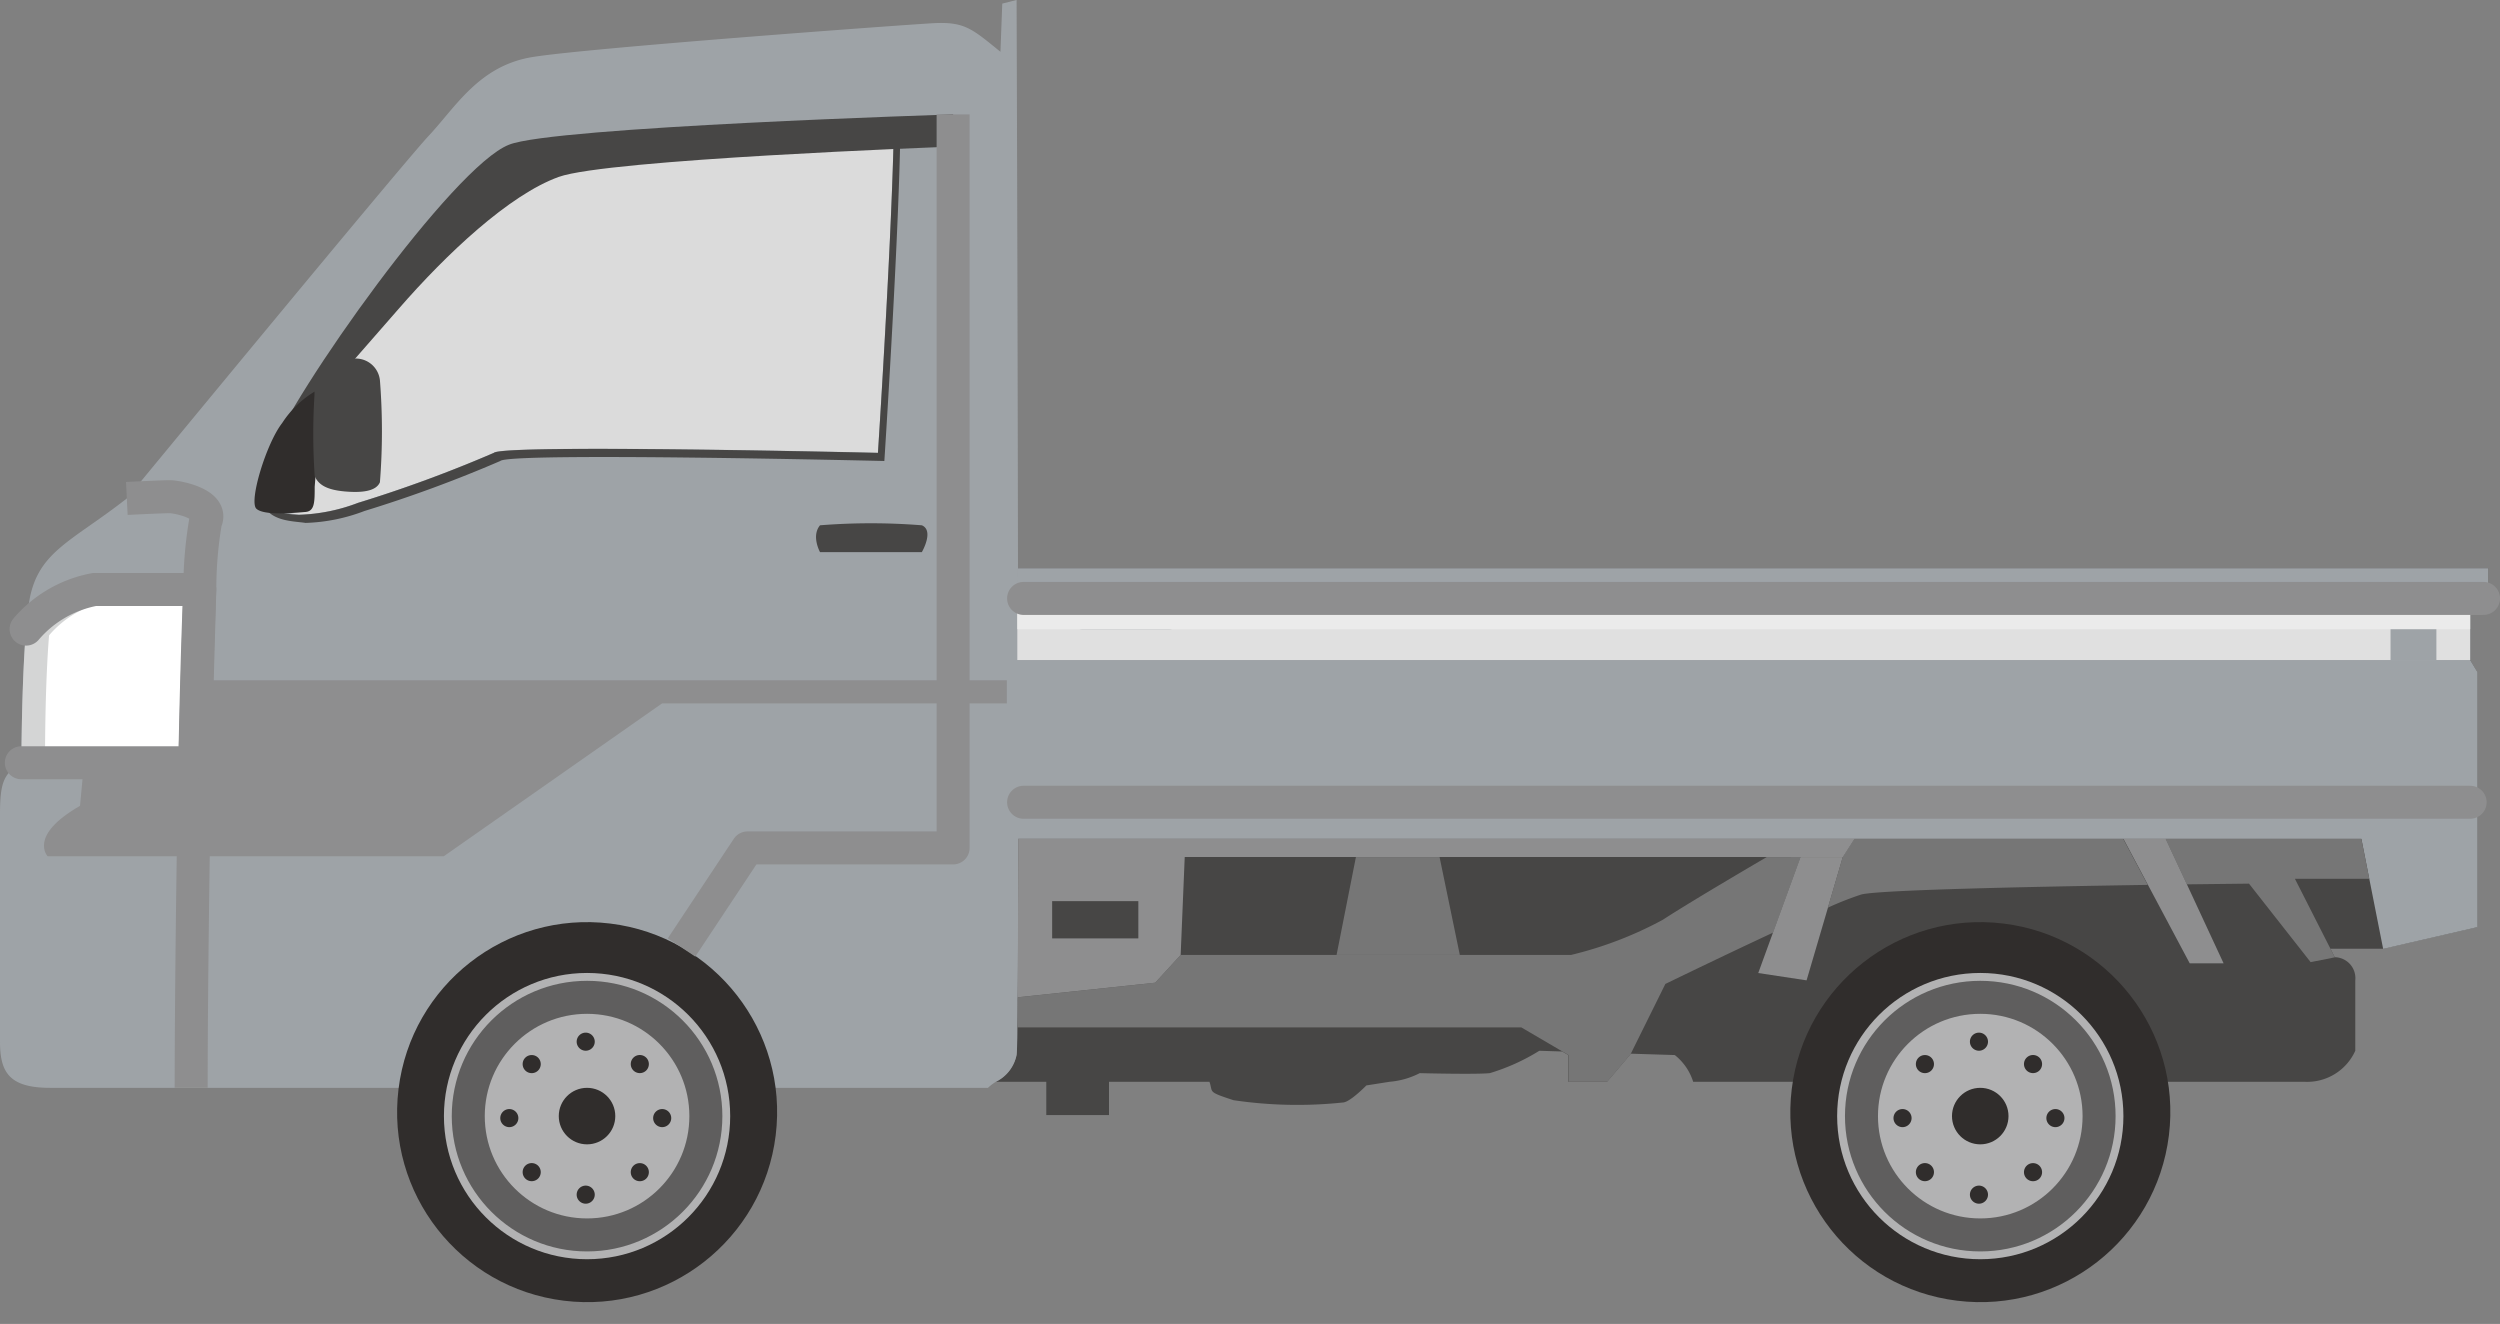 <svg xmlns="http://www.w3.org/2000/svg" width="75.733" height="40.106" viewBox="0 0 75.733 40.106">
  <rect x="0" y="0" width="75.733" height="40.106" fill="#808080" stroke="none"/>
  <g id="グループ_102" data-name="グループ 102" transform="translate(-1228.767 -723.358)">
    <path id="パス_177" data-name="パス 177" d="M1407.912,800.689v-.916h-44.54c0,2.92.007,5.784,0,8.2,0,1.966,0,3.637-.015,4.8,0,.352,0,.658-.009.912,0,.489-.013.782-.022.837a1.157,1.157,0,0,1-.628.81h1.532v1.008h1.9v-1.008h3.043c.117.33-.079.293.727.557a13.141,13.141,0,0,0,3.336.068c.22-.031.691-.515.691-.515l.7-.11a2.434,2.434,0,0,0,.916-.262s1.685.044,2.123,0a6.2,6.2,0,0,0,1.5-.678l.693.022.185.108v.81h1.171l.7-.823.016-.029,1.339.042a1.675,1.675,0,0,1,.557.81h18.518a1.6,1.6,0,0,0,1.539-.94v-2.134a.635.635,0,0,0-.623-.7l-.13-.257h1.594v0l2.854-.658v-7.724l-.218-.366v-1.867Z" transform="translate(-103.768 -59.203)" fill="#474645"/>
    <path id="パス_178" data-name="パス 178" d="M1259.609,748.77c0,1.966,0,3.637-.015,4.8,0,.352,0,.658-.009.912,0,.489-.013.782-.022.837a1.157,1.157,0,0,1-.628.81,1.461,1.461,0,0,0-.24.183h-28.413c-1.244,0-1.515-.48-1.515-1.4v-6.874c0-.975.108-1.246.65-1.57,0,0,0-3.14.216-4.763s1.246-1.894,2.977-3.248c0,0,8.334-10.12,9.146-10.987s1.515-2.109,3.118-2.38,11.17-.973,12.143-1.028,1.191.163,2.057.865l.055-1.46.434-.11s.031,8.832.042,17.212C1259.609,743.49,1259.611,746.354,1259.609,748.77Z" fill="#9ea3a7"/>
    <path id="パス_179" data-name="パス 179" d="M1365.675,799.772h44.54v.915h-.549v1.867l.22.366v7.725l-2.856.659-.659-3.332h-40.7Z" transform="translate(-106.07 -59.202)" fill="#9ea3a7"/>
    <line id="線_56" data-name="線 56" x1="0.011" y2="4.8" transform="translate(1259.593 748.77)" fill="none"/>
    <path id="パス_180" data-name="パス 180" d="M1542.65,848.33l-.037-1.5,1.88.018" transform="translate(-243.154 -95.663)" fill="none"/>
    <path id="パス_181" data-name="パス 181" d="M1425.1,841.588h3.367a11.431,11.431,0,0,0,2.783-1.066c.951-.619,3.149-1.9,3.149-1.9" transform="translate(-152.11 -89.302)" fill="none"/>
    <line id="線_57" data-name="線 57" x1="4.723" transform="translate(1264.532 752.286)" fill="none"/>
    <rect id="長方形_3081" data-name="長方形 3081" width="44.011" height="1.866" transform="translate(1259.585 741.486)" fill="#e0e0e0" style="mix-blend-mode: multiply;isolation: isolate"/>
    <rect id="長方形_3082" data-name="長方形 3082" width="3.578" height="0.927" rx="0.463" transform="translate(1261.078 741.493)" fill="#9ea3a7"/>
    <rect id="長方形_3083" data-name="長方形 3083" width="0.19" height="0.877" transform="translate(1267.167 741.493)" fill="#9ea3a7"/>
    <rect id="長方形_3084" data-name="長方形 3084" width="0.19" height="0.877" transform="translate(1277.899 741.493)" fill="#9ea3a7"/>
    <rect id="長方形_3085" data-name="長方形 3085" width="0.19" height="0.877" transform="translate(1288.631 741.493)" fill="#9ea3a7"/>
    <rect id="長方形_3086" data-name="長方形 3086" width="0.19" height="0.877" transform="translate(1299.364 741.493)" fill="#9ea3a7"/>
    <rect id="長方形_3087" data-name="長方形 3087" width="1.389" height="1.86" transform="translate(1301.184 741.493)" fill="#9ea3a7"/>
    <rect id="長方形_3088" data-name="長方形 3088" width="44.011" height="0.933" transform="translate(1259.585 741.486)" fill="#ebebeb" style="mix-blend-mode: multiply;isolation: isolate"/>
    <path id="パス_182" data-name="パス 182" d="M1231.879,814.85h29.8v.7h-10.445l-6.613,4.631h-12s-.6-.624.981-1.527l.122-1.3-1.845-2.5" transform="translate(-2.411 -70.884)" fill="#8e8e8f"/>
    <path id="パス_183" data-name="パス 183" d="M1365.636,836.178l0,.551-.009,4.25" transform="translate(-106.032 -87.408)" fill="none"/>
    <path id="パス_184" data-name="パス 184" d="M1365.625,838.622h.015" transform="translate(-106.032 -89.301)" fill="none"/>
    <line id="線_58" data-name="線 58" x1="0.211" y2="0.328" transform="translate(1284.946 748.442)" fill="none"/>
    <path id="パス_185" data-name="パス 185" d="M1389.314,838.622l-.834,2.29h0c-1.589.74-3.263,1.555-3.263,1.555l-1.046,2.112-.016.029-.7.823h-1.171v-.81l-.185-.108-1.244-.729h-15.27c0-.253.009-.559.009-.912l4.168-.442.771-.841h11.824a11.431,11.431,0,0,0,2.783-1.066c.951-.619,3.149-1.9,3.149-1.9Z" transform="translate(-106.001 -89.302)" fill="#767676"/>
    <path id="パス_186" data-name="パス 186" d="M1523.938,837.387l1.209,2.38-.733.145-1.867-2.378s-.755.007-1.883.022l-.643-1.378h5.93l.24,1.209Z" transform="translate(-225.651 -87.408)" fill="#767676"/>
    <path id="パス_187" data-name="パス 187" d="M1365.641,838.622c0,1.729-.007,3.2-.015,4.249l4.168-.442.771-.841.123-2.966Zm3.642,2.466h-2.611v-1.13h2.611Z" transform="translate(-106.032 -89.302)" fill="#8e8e8f"/>
    <path id="パス_188" data-name="パス 188" d="M1467.8,838.622l-.451,1.535-.647,2.2-1.464-.222.445-1.222h0l.834-2.29Z" transform="translate(-183.208 -89.301)" fill="#8e8e8f"/>
    <path id="パス_189" data-name="パス 189" d="M1517.378,839.949h-1.026l-1.266-2.378h0l-.742-1.394h1.279l.643,1.378Z" transform="translate(-221.251 -87.408)" fill="#8e8e8f"/>
    <path id="パス_190" data-name="パス 190" d="M1484.3,837.572c-3.294.051-8.134.148-8.676.291a9.622,9.622,0,0,0-1.015.4l.451-1.535.352-.55h8.145Z" transform="translate(-190.472 -87.408)" fill="#767676"/>
    <rect id="長方形_3089" data-name="長方形 3089" width="2.611" height="1.13" transform="translate(1260.639 750.657)" fill="none"/>
    <path id="パス_191" data-name="パス 191" d="M1391.031,836.178l-.352.55h-24.985c0-.181,0-.363,0-.55Z" transform="translate(-106.085 -87.408)" fill="#8e8e8f"/>
    <path id="パス_192" data-name="パス 192" d="M1412.255,841.588h-3.734l.586-2.966h2.534Z" transform="translate(-139.265 -89.301)" fill="#767676"/>
    <path id="パス_193" data-name="パス 193" d="M1237.054,802.647c-.059,1.352-.11,3.237-.15,5.249h-5.254s0-2.365.141-4.051l0,0a3.584,3.584,0,0,1,2.076-1.2Z" transform="translate(-2.234 -61.43)" fill="#d4d5d5"/>
    <path id="パス_194" data-name="パス 194" d="M1239.516,804.191c-.052,1.173-.1,2.808-.13,4.554h-4.558s0-2.052.122-3.515l0,0a3.107,3.107,0,0,1,1.8-1.037Z" transform="translate(-4.696 -62.626)" fill="#fff"/>
    <path id="パス_195" data-name="パス 195" d="M1247.775,808.062c0-2.134.04-6.2.112-9.845l.15-5.249a12.353,12.353,0,0,1,.172-2.056c.269-.542-.868-.757-1.083-.757s-1.3.053-1.3.053" transform="translate(-13.217 -51.751)" fill="none" stroke="#8e8e8f" stroke-linejoin="round" stroke-width="1"/>
    <path id="パス_196" data-name="パス 196" d="M1231.792,803.845l0,0a3.584,3.584,0,0,1,2.076-1.2h3.184c-.059,1.352-.11,3.237-.15,5.249h-5.254" transform="translate(-2.234 -61.43)" fill="none" stroke="#8e8e8f" stroke-linecap="round" stroke-linejoin="round" stroke-width="1"/>
    <g id="グループ_98" data-name="グループ 98" transform="translate(1240.138 750.639)">
      <circle id="楕円形_17" data-name="楕円形 17" cx="5.753" cy="5.753" r="5.753" transform="matrix(0.122, -0.993, 0.993, 0.122, 0, 11.42)" fill="#302d2c"/>
      <circle id="楕円形_18" data-name="楕円形 18" cx="4.336" cy="4.336" r="4.336" transform="translate(2.077 2.193)" fill="#b2b2b3"/>
      <circle id="楕円形_19" data-name="楕円形 19" cx="0.856" cy="0.856" r="0.856" transform="translate(5.556 5.673)" fill="#302d2c"/>
      <circle id="楕円形_20" data-name="楕円形 20" cx="3.599" cy="3.599" r="3.599" transform="translate(2.814 2.931)" fill="none" stroke="#5f5e5e" stroke-miterlimit="10" stroke-width="1"/>
      <g id="グループ_97" data-name="グループ 97" transform="translate(3.784 4.001)">
        <path id="パス_197" data-name="パス 197" d="M1306.6,862.238h0a.275.275,0,0,1,.274.274h0a.275.275,0,0,1-.274.274h0a.275.275,0,0,1-.274-.274h0A.275.275,0,0,1,1306.6,862.238Z" transform="translate(-1304.012 -862.238)" fill="#302d2c"/>
        <path id="パス_198" data-name="パス 198" d="M1306.6,882.8h0a.275.275,0,0,1,.274.274h0a.275.275,0,0,1-.274.274h0a.275.275,0,0,1-.274-.274h0A.275.275,0,0,1,1306.6,882.8Z" transform="translate(-1304.012 -878.166)" fill="#302d2c"/>
        <path id="パス_199" data-name="パス 199" d="M1299.14,865.33h0a.275.275,0,0,1,.388,0h0a.275.275,0,0,1,0,.388h0a.275.275,0,0,1-.388,0h0A.275.275,0,0,1,1299.14,865.33Z" transform="translate(-1298.382 -864.571)" fill="#302d2c"/>
        <path id="パス_200" data-name="パス 200" d="M1313.678,879.868h0a.275.275,0,0,1,.388,0h0a.275.275,0,0,1,0,.388h0a.275.275,0,0,1-.388,0h0A.275.275,0,0,1,1313.678,879.868Z" transform="translate(-1309.645 -875.835)" fill="#302d2c"/>
        <path id="パス_201" data-name="パス 201" d="M1296.048,872.791h0a.275.275,0,0,1,.274-.274h0a.275.275,0,0,1,.274.274h0a.275.275,0,0,1-.274.274h0A.275.275,0,0,1,1296.048,872.791Z" transform="translate(-1296.048 -870.202)" fill="#302d2c"/>
        <path id="パス_202" data-name="パス 202" d="M1316.608,872.791h0a.275.275,0,0,1,.274-.274h0a.275.275,0,0,1,.274.274h0a.275.275,0,0,1-.274.274h0A.275.275,0,0,1,1316.608,872.791Z" transform="translate(-1311.977 -870.202)" fill="#302d2c"/>
        <path id="パス_203" data-name="パス 203" d="M1299.14,880.255h0a.275.275,0,0,1,0-.388h0a.275.275,0,0,1,.388,0h0a.275.275,0,0,1,0,.388h0A.275.275,0,0,1,1299.14,880.255Z" transform="translate(-1298.382 -875.835)" fill="#302d2c"/>
        <path id="パス_204" data-name="パス 204" d="M1313.678,865.717h0a.275.275,0,0,1,0-.388h0a.275.275,0,0,1,.388,0h0a.275.275,0,0,1,0,.388h0A.275.275,0,0,1,1313.678,865.717Z" transform="translate(-1309.645 -864.571)" fill="#302d2c"/>
      </g>
    </g>
    <g id="グループ_100" data-name="グループ 100" transform="translate(1282.343 750.639)">
      <circle id="楕円形_21" data-name="楕円形 21" cx="5.753" cy="5.753" r="5.753" transform="matrix(0.122, -0.993, 0.993, 0.122, 0, 11.42)" fill="#302d2c"/>
      <circle id="楕円形_22" data-name="楕円形 22" cx="4.336" cy="4.336" r="4.336" transform="translate(2.077 2.193)" fill="#b2b2b3"/>
      <circle id="楕円形_23" data-name="楕円形 23" cx="0.856" cy="0.856" r="0.856" transform="translate(5.556 5.673)" fill="#302d2c"/>
      <circle id="楕円形_24" data-name="楕円形 24" cx="3.599" cy="3.599" r="3.599" transform="translate(2.814 2.931)" fill="none" stroke="#5f5e5e" stroke-miterlimit="10" stroke-width="1"/>
      <g id="グループ_99" data-name="グループ 99" transform="translate(3.784 4.001)">
        <path id="パス_205" data-name="パス 205" d="M1493.979,862.238h0a.275.275,0,0,1,.274.274h0a.275.275,0,0,1-.274.274h0a.275.275,0,0,1-.274-.274h0A.275.275,0,0,1,1493.979,862.238Z" transform="translate(-1491.39 -862.238)" fill="#302d2c"/>
        <path id="パス_206" data-name="パス 206" d="M1493.979,882.8h0a.275.275,0,0,1,.274.274h0a.275.275,0,0,1-.274.274h0a.275.275,0,0,1-.274-.274h0A.275.275,0,0,1,1493.979,882.8Z" transform="translate(-1491.39 -878.166)" fill="#302d2c"/>
        <path id="パス_207" data-name="パス 207" d="M1486.517,865.33h0a.275.275,0,0,1,.388,0h0a.275.275,0,0,1,0,.388h0a.275.275,0,0,1-.388,0h0A.275.275,0,0,1,1486.517,865.33Z" transform="translate(-1485.759 -864.571)" fill="#302d2c"/>
        <path id="パス_208" data-name="パス 208" d="M1501.055,879.868h0a.275.275,0,0,1,.388,0h0a.275.275,0,0,1,0,.388h0a.275.275,0,0,1-.388,0h0A.275.275,0,0,1,1501.055,879.868Z" transform="translate(-1497.022 -875.835)" fill="#302d2c"/>
        <path id="パス_209" data-name="パス 209" d="M1483.425,872.791h0a.275.275,0,0,1,.274-.274h0a.275.275,0,0,1,.274.274h0a.275.275,0,0,1-.274.274h0A.275.275,0,0,1,1483.425,872.791Z" transform="translate(-1483.425 -870.202)" fill="#302d2c"/>
        <path id="パス_210" data-name="パス 210" d="M1503.985,872.791h0a.275.275,0,0,1,.274-.274h0a.275.275,0,0,1,.274.274h0a.275.275,0,0,1-.274.274h0A.275.275,0,0,1,1503.985,872.791Z" transform="translate(-1499.354 -870.202)" fill="#302d2c"/>
        <path id="パス_211" data-name="パス 211" d="M1486.517,880.255h0a.275.275,0,0,1,0-.388h0a.275.275,0,0,1,.388,0h0a.275.275,0,0,1,0,.388h0A.275.275,0,0,1,1486.517,880.255Z" transform="translate(-1485.759 -875.835)" fill="#302d2c"/>
        <path id="パス_212" data-name="パス 212" d="M1501.055,865.717h0a.275.275,0,0,1,0-.388h0a.275.275,0,0,1,.388,0h0a.275.275,0,0,1,0,.388h0A.275.275,0,0,1,1501.055,865.717Z" transform="translate(-1497.022 -864.571)" fill="#302d2c"/>
      </g>
    </g>
    <path id="パス_213" data-name="パス 213" d="M1283.8,741.96a0,0,0,0,0,0,.007c-.077,3.408-.475,9.519-.475,9.519s-11.364-.271-11.635,0a40,40,0,0,1-4.115,1.515,5.436,5.436,0,0,1-1.786.361c-.542-.09-1.388-.087-.63-2.088,0,0,1.982-2.71,3.444-4.388s3.356-3.464,4.857-4.005C1274.935,742.35,1283.452,741.976,1283.8,741.96Z" transform="translate(-27.963 -14.412)" fill="#dbdbdb"/>
    <path id="パス_214" data-name="パス 214" d="M1285.565,738.744c0,.289,0,.614-.011.973-.35.016-10.463.39-11.936.92-1.5.542-3.4,2.327-4.857,4.005s-3.95,4.492-3.95,4.492c.757-2,5.621-8.823,7.3-9.472C1273.415,739.123,1285.565,738.744,1285.565,738.744Z" transform="translate(-27.925 -11.92)" fill="#474645"/>
    <path id="パス_215" data-name="パス 215" d="M1283.48,743.065a0,0,0,0,0,0,.007c-.077,3.408-.476,9.519-.476,9.519s-11.364-.271-11.635,0a39.973,39.973,0,0,1-4.115,1.515,5.437,5.437,0,0,1-1.786.361c-.348-.057-1.035-.035-1.275-.546a2.178,2.178,0,0,0,1.081.3,5.439,5.439,0,0,0,1.786-.361,40,40,0,0,0,4.115-1.515c.271-.271,11.635,0,11.635,0s.379-5.82.469-9.268C1283.386,743.07,1283.454,743.067,1283.48,743.065Z" transform="translate(-27.447 -15.268)" fill="#474645"/>
    <g id="グループ_101" data-name="グループ 101" transform="translate(1236.477 734.215)">
      <path id="パス_216" data-name="パス 216" d="M1263.834,776.969a3.031,3.031,0,0,1,.985-.954,16.744,16.744,0,0,1,0,2.881c0,.465,0,.744-.279.767s-1.259.124-1.489-.1S1263.351,777.589,1263.834,776.969Z" transform="translate(-1262.996 -775.011)" fill="#302d2c"/>
      <path id="パス_217" data-name="パス 217" d="M1270.914,772.562c0-.786.669-.986,1.206-1a.736.736,0,0,1,.769.656,19.617,19.617,0,0,1,0,3.09c-.116.279-.558.325-1.069.279s-.79-.186-.906-.465A18.669,18.669,0,0,1,1270.914,772.562Z" transform="translate(-1269.09 -771.557)" fill="#474645"/>
    </g>
    <path id="パス_218" data-name="パス 218" d="M1338.64,793.755c-.271.325,0,.812,0,.812h3.085s.379-.65,0-.812A19.4,19.4,0,0,0,1338.64,793.755Z" transform="translate(-85.032 -54.484)" fill="#474645"/>
    <path id="パス_219" data-name="パス 219" d="M1328.645,738.744v22.221h-6.227l-2,3.016" transform="translate(-71.005 -11.921)" fill="none" stroke="#8e8e8f" stroke-linejoin="round" stroke-width="1"/>
    <line id="線_59" data-name="線 59" x2="44.225" transform="translate(1259.775 741.486)" fill="none" stroke="#8e8e8f" stroke-linecap="round" stroke-linejoin="round" stroke-width="1"/>
    <line id="線_60" data-name="線 60" x2="43.82" transform="translate(1259.775 747.661)" fill="none" stroke="#8e8e8f" stroke-linecap="round" stroke-linejoin="round" stroke-width="1"/>
  </g>
</svg>
